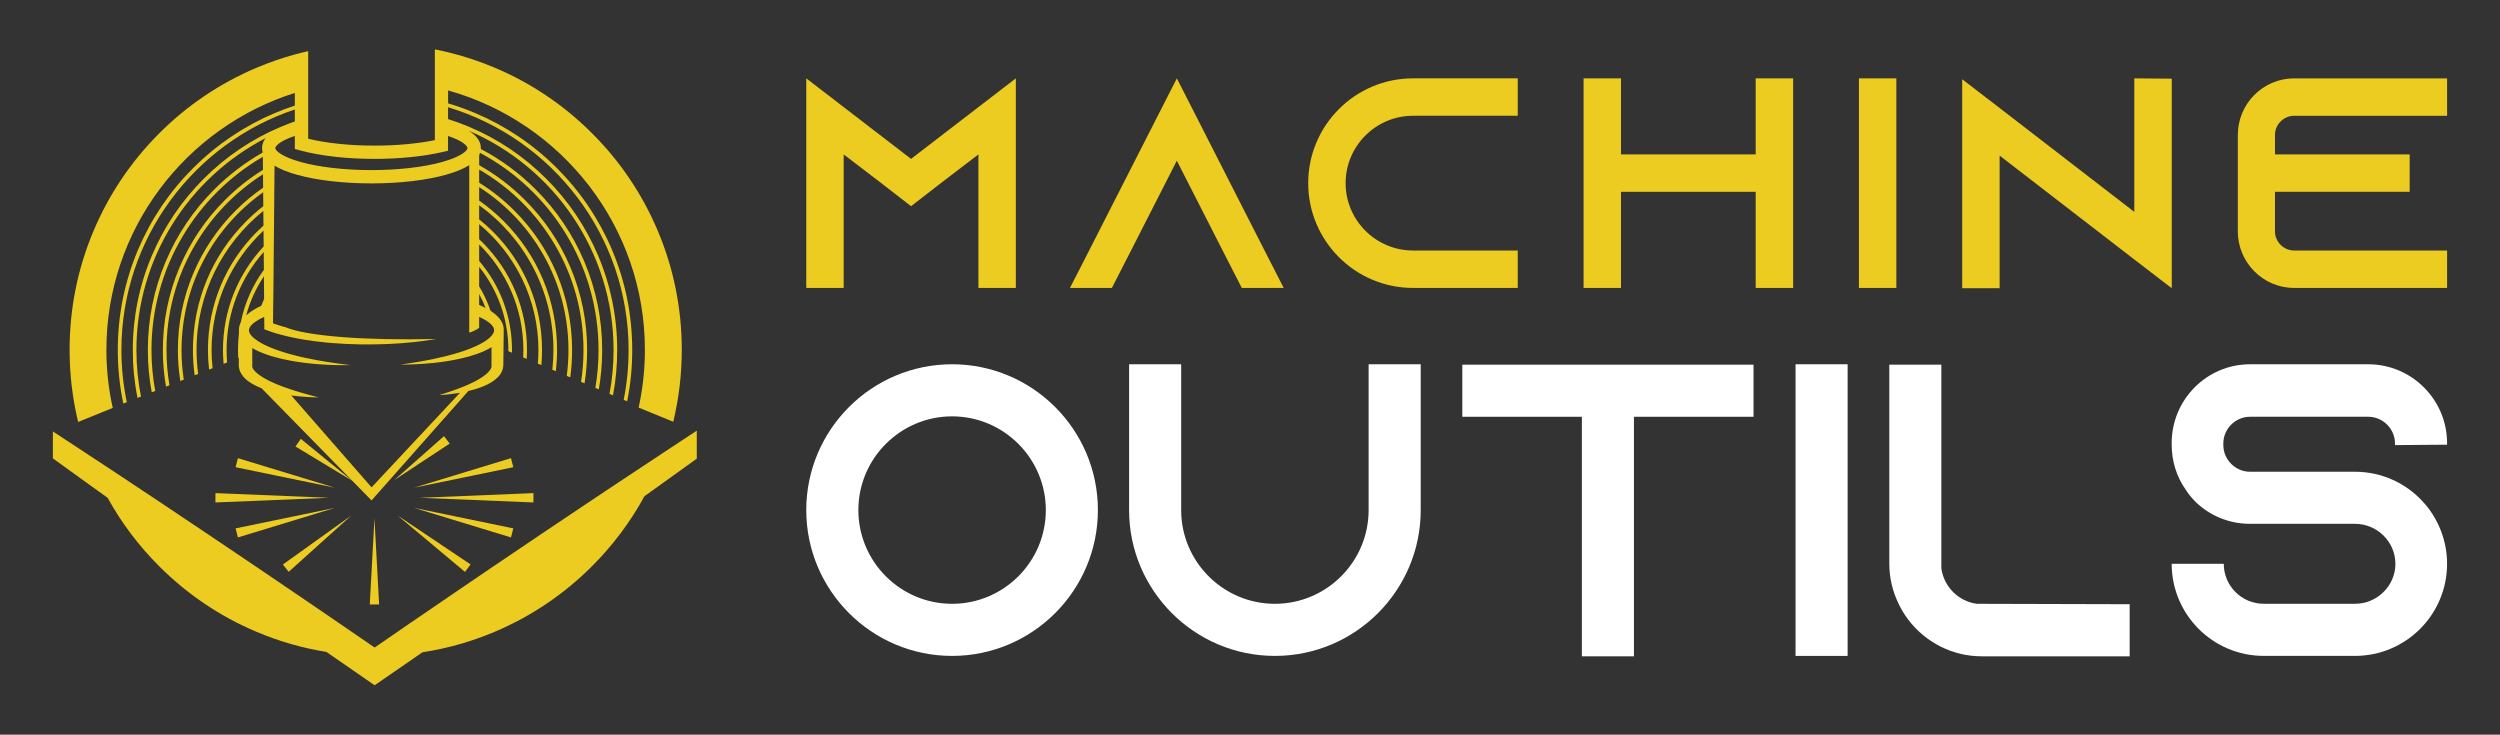 <?xml version="1.0" encoding="utf-8"?>
<!-- Generator: Adobe Illustrator 16.0.0, SVG Export Plug-In . SVG Version: 6.00 Build 0)  -->
<!DOCTYPE svg PUBLIC "-//W3C//DTD SVG 1.1//EN" "http://www.w3.org/Graphics/SVG/1.1/DTD/svg11.dtd">
<svg version="1.1" id="Layer_1" xmlns="http://www.w3.org/2000/svg" xmlns:xlink="http://www.w3.org/1999/xlink" x="0px" y="0px"
	 width="163px" height="47.9px" viewBox="0 0 163 47.9" enable-background="new 0 0 163 47.9" xml:space="preserve">
<rect x="0" y="0" width="163" height="47.9" fill="#333333" stroke="none"/>
<g>
	<g>
		<path fill="#EDCC21" d="M45.265,28.188l-1.438,0.946l-0.524,0.347l-2.347,1.553l-1.435,0.953l-0.129,0.086l-1.302,0.869
			L35.23,34.86l-2.853,1.926l-1.425,0.967l-1.423,0.969l-2.012,1.375l-0.829,0.566l-2.262,1.557l-2.263-1.553l-0.883-0.603
			l-0.538-0.368l-1.423-0.969l-2.849-1.932l-2.855-1.923l-2.86-1.915l-1.052-0.701l-0.381-0.253L7.89,31.052l-1.437-0.948
			L5.73,29.628l-0.715-0.471l-1.44-0.943L3.448,28.13v1.756L4.159,30.4l1.396,1.007l1.398,1.004l0.063,0.045
			c0.901,1.633,2.026,3.127,3.361,4.461c1.832,1.832,3.966,3.271,6.343,4.276c1.472,0.622,2.998,1.062,4.563,1.313l2.569,1.777
			l0.573,0.396l0.576-0.396l2.542-1.754c1.617-0.248,3.194-0.694,4.713-1.337c2.377-1.005,4.511-2.444,6.344-4.276
			c1.361-1.361,2.506-2.891,3.416-4.561l2.695-1.934l0.719-0.52V28.08L45.265,28.188z"/>
		<path fill="#EDCC21" d="M7.35,26.596c-0.271-1.221-0.413-2.49-0.413-3.791c0-7.845,5.173-14.505,12.286-16.746v0.825
			c-0.44,0.144-0.875,0.307-1.305,0.488c-1.998,0.844-3.791,2.053-5.33,3.592c-1.54,1.539-2.748,3.333-3.592,5.33
			c-0.874,2.067-1.316,4.265-1.316,6.53c0,1.185,0.121,2.35,0.361,3.488l0.227-0.09c-0.23-1.098-0.352-2.234-0.352-3.398
			c0-7.291,4.744-13.493,11.307-15.686v0.78c-0.311,0.108-0.618,0.227-0.923,0.355c-1.881,0.795-3.569,1.933-5.019,3.383
			c-1.449,1.449-2.588,3.138-3.383,5.019c-0.823,1.946-1.239,4.015-1.239,6.148c0,1.059,0.103,2.102,0.307,3.121l0.227-0.09
			c-0.194-0.98-0.298-1.994-0.298-3.031c0-6.008,3.425-11.23,8.425-13.819c-0.154,0.202-0.233,0.419-0.233,0.65
			c0,0.098,0.015,0.194,0.043,0.287c0,0.001,0,0.001,0,0.002c-1.15,0.653-2.208,1.458-3.155,2.405
			c-1.359,1.359-2.427,2.943-3.172,4.707c-0.772,1.826-1.163,3.767-1.163,5.768c0,0.934,0.085,1.854,0.254,2.755l0.228-0.089
			c-0.161-0.865-0.245-1.756-0.245-2.666c0-5.372,2.922-10.075,7.261-12.602l0.008,0.852c-0.894,0.556-1.723,1.213-2.478,1.968
			c-1.27,1.27-2.267,2.749-2.963,4.396c-0.721,1.705-1.086,3.518-1.086,5.386c0,0.808,0.069,1.605,0.205,2.387l0.226-0.09
			c-0.127-0.746-0.193-1.515-0.193-2.297c0-4.811,2.512-9.045,6.292-11.462l0.008,0.876c-0.64,0.44-1.239,0.94-1.796,1.497
			c-1.18,1.18-2.105,2.554-2.753,4.084c-0.669,1.585-1.009,3.269-1.009,5.005c0,0.683,0.053,1.355,0.157,2.018l0.227-0.09
			c-0.097-0.628-0.146-1.272-0.146-1.928c0-4.241,2.104-8,5.323-10.288l0.008,0.908c-0.388,0.302-0.76,0.63-1.113,0.983
			c-2.24,2.241-3.475,5.223-3.475,8.396c0,0.556,0.038,1.106,0.113,1.648l0.228-0.091c-0.068-0.51-0.104-1.029-0.104-1.558
			c0-3.663,1.701-6.935,4.354-9.069l0.009,0.957c-0.147,0.132-0.291,0.268-0.432,0.408c-2.057,2.056-3.189,4.792-3.189,7.704
			c0,0.43,0.025,0.855,0.074,1.275l0.229-0.09c-0.044-0.39-0.067-0.784-0.067-1.186c0-3.068,1.305-5.838,3.388-7.784l0.01,1.031
			c-1.714,1.839-2.654,4.223-2.654,6.753c0,0.303,0.014,0.604,0.041,0.901l0.229-0.091c-0.022-0.268-0.034-0.538-0.034-0.811
			c0-2.449,0.915-4.688,2.421-6.394l0.002,0.287l0.009,0.875c-0.744,1.024-1.255,2.188-1.507,3.427
			c-0.011,0.021-0.022,0.043-0.031,0.065c-0.015,0.037-0.029,0.073-0.04,0.112c-0.006,0.02-0.012,0.038-0.017,0.058l-0.013,0.061
			l-0.003,0.015l-0.003,0.018l-0.004,0.036l-0.004,0.036c-0.001,0.005-0.001,0.013-0.001,0.017l-0.001,0.011v0.041
			c0-0.002,0-0.002,0,0l0,0l0,0c0,0.006-0.001,0.025,0,0.027l0,0l-0.002,0.23c-0.042,0.355-0.064,0.715-0.064,1.078
			c0,0.176,0.006,0.35,0.016,0.523l0.039-0.016l-0.002,0.39l0,0l-0.001,0.017c-0.001,0.007-0.001,0.011-0.001,0.014v0.032
			l0.001,0.017c0-0.015-0.001,0.029-0.001,0.03l0.001,0.014c0.001,0.019,0.002,0.037,0.004,0.056
			c0.004,0.036,0.009,0.073,0.017,0.108c0.015,0.07,0.035,0.138,0.061,0.2c0.013,0.032,0.027,0.062,0.042,0.091
			c0.016,0.029,0.03,0.058,0.047,0.085c0.031,0.054,0.067,0.102,0.104,0.147c0.036,0.045,0.073,0.087,0.112,0.126
			c0.154,0.154,0.314,0.266,0.473,0.359s0.315,0.17,0.47,0.234c0.052,0.021,0.104,0.043,0.153,0.063l7.173,7.318l0.209-0.236
			l6.107-6.902c0.09-0.02,0.182-0.043,0.275-0.07c0.03-0.008,0.062-0.018,0.093-0.025c0.031-0.01,0.063-0.019,0.095-0.027
			c0.063-0.02,0.127-0.041,0.192-0.063c0.132-0.045,0.266-0.094,0.403-0.154c0.073-0.032,0.146-0.066,0.222-0.104
			c0.065-0.034,0.132-0.069,0.198-0.11c0.01-0.006,0.021-0.012,0.029-0.018c0.133-0.082,0.267-0.179,0.395-0.307
			c0.018-0.018,0.035-0.035,0.052-0.053c0.017-0.02,0.033-0.039,0.05-0.059c0.008-0.01,0.017-0.02,0.024-0.029l0.023-0.032
			c0.016-0.021,0.031-0.043,0.047-0.066c0.028-0.048,0.058-0.095,0.082-0.15c0.012-0.027,0.024-0.054,0.033-0.083l0.015-0.044
			l0.008-0.022l0.003-0.011c0.001-0.004,0.003-0.009,0.004-0.013c0.009-0.037,0.016-0.074,0.021-0.112l0.003-0.014l0.001-0.008
			l0.002-0.017l0.004-0.03l0.002-0.015c0-0.013,0,0.017,0.001-0.03v-0.013l0.026-2.29c0-0.004,0-0.029,0-0.023l-0.001-0.03
			c-0.001-0.02,0-0.04-0.002-0.06c-0.005-0.04-0.009-0.08-0.018-0.118c-0.016-0.078-0.041-0.15-0.071-0.221
			c-0.017-0.033-0.031-0.068-0.05-0.1l-0.027-0.048l-0.029-0.045c-0.079-0.119-0.171-0.221-0.268-0.31
			c-0.097-0.09-0.197-0.169-0.301-0.24c-0.03-0.021-0.061-0.041-0.091-0.061c-0.188-0.556-0.437-1.089-0.743-1.591v-1.277
			c1.19,1.488,1.904,3.373,1.904,5.423c0,0.026-0.001,0.052-0.002,0.077l0.236,0.1c0-0.059,0.002-0.117,0.002-0.177
			c0-2.153-0.756-4.189-2.141-5.806v-1.078c1.778,1.756,2.883,4.192,2.883,6.884c0,0.163-0.004,0.324-0.012,0.484l0.231,0.098
			c0.012-0.193,0.018-0.388,0.018-0.582c0-2.65-1.03-5.141-2.902-7.012c-0.071-0.071-0.145-0.142-0.218-0.211v-0.981
			c2.358,1.957,3.863,4.907,3.863,8.204c0,0.299-0.013,0.594-0.037,0.887l0.229,0.097c0.029-0.325,0.044-0.653,0.044-0.983
			c0-2.912-1.132-5.648-3.188-7.704c-0.291-0.291-0.596-0.562-0.912-0.814v-0.923c2.931,2.115,4.843,5.559,4.843,9.441
			c0,0.434-0.025,0.863-0.071,1.285l0.229,0.097c0.052-0.456,0.079-0.917,0.079-1.382c0-3.175-1.233-6.155-3.475-8.396
			c-0.501-0.501-1.037-0.949-1.604-1.347V12.2c3.498,2.244,5.822,6.168,5.822,10.625c0,0.569-0.038,1.131-0.112,1.68l0.228,0.096
			c0.081-0.584,0.121-1.177,0.121-1.776c0-1.736-0.34-3.42-1.009-5.005c-0.646-1.53-1.573-2.904-2.753-4.084
			c-0.699-0.7-1.468-1.31-2.297-1.825v-0.857c4.063,2.354,6.802,6.749,6.802,11.771c0,0.705-0.055,1.397-0.158,2.074l0.227,0.096
			c0.112-0.712,0.168-1.437,0.168-2.17c0-1.869-0.365-3.681-1.086-5.386c-0.695-1.647-1.692-3.126-2.963-4.396
			c-0.896-0.896-1.897-1.656-2.988-2.271v-0.663c0.022-0.048,0.042-0.095,0.058-0.143c4.592,2.456,7.723,7.299,7.723,12.859
			c0,0.84-0.071,1.663-0.208,2.466l0.226,0.096c0.146-0.84,0.219-1.695,0.219-2.562c0-2.001-0.392-3.941-1.163-5.768
			c-0.745-1.764-1.813-3.348-3.172-4.707c-1.063-1.063-2.262-1.945-3.576-2.637c0.001-0.019,0.002-0.038,0.002-0.059
			c0-0.426-0.268-0.808-0.793-1.133c5.549,2.378,9.445,7.894,9.445,14.303c0,0.975-0.091,1.929-0.264,2.855l0.227,0.095
			c0.183-0.965,0.273-1.95,0.273-2.95c0-2.133-0.417-4.202-1.239-6.149c-0.795-1.88-1.934-3.568-3.383-5.019
			c-1.449-1.449-3.138-2.587-5.019-3.382c-0.455-0.192-0.917-0.361-1.385-0.51V6.992c6.801,2.05,11.769,8.371,11.769,15.832
			c0,1.11-0.11,2.194-0.32,3.244l0.227,0.095c0.22-1.091,0.33-2.206,0.33-3.339c0-2.266-0.442-4.463-1.316-6.53
			c-0.845-1.997-2.053-3.791-3.592-5.33c-1.54-1.539-3.334-2.748-5.33-3.592c-0.579-0.245-1.169-0.455-1.767-0.632V5.896
			c7.393,2.067,12.831,8.864,12.831,16.908c0,1.294-0.142,2.556-0.408,3.771c0.854,0.35,1.618,0.662,2.257,0.924
			c0.368-1.527,0.555-3.096,0.555-4.694c0-2.694-0.528-5.308-1.569-7.769c-1.005-2.376-2.443-4.511-4.276-6.343
			c-1.832-1.833-3.966-3.271-6.343-4.277c-0.992-0.419-2.01-0.755-3.046-1.008c-0.287-0.069-0.576-0.132-0.865-0.188v2.459v3.458
			c-1.13,0.232-2.508,0.358-3.925,0.358c-1.612,0-3.136-0.159-4.334-0.449V5.81V3.335c-0.29,0.065-0.578,0.137-0.865,0.216
			c-0.85,0.231-1.684,0.521-2.502,0.867c-2.376,1.005-4.511,2.443-6.343,4.275c-1.833,1.832-3.271,3.967-4.277,6.344
			c-1.04,2.461-1.568,5.074-1.568,7.768c0,1.603,0.187,3.175,0.557,4.706C5.731,27.251,6.499,26.94,7.35,26.596z M16.05,20.564
			c0.248-0.919,0.642-1.778,1.157-2.55l0.013,1.479c-0.067,0.147-0.132,0.298-0.19,0.448c-0.062,0.029-0.123,0.058-0.184,0.089
			c-0.111,0.058-0.222,0.118-0.329,0.186c-0.109,0.066-0.215,0.14-0.318,0.221C16.148,20.476,16.099,20.518,16.05,20.564z
			 M16.372,22.641L16.372,22.641c0.001,0.001,0.002,0.001,0.003,0.001C16.374,22.642,16.373,22.642,16.372,22.641z M31.659,20.079
			c-0.077-0.04-0.153-0.079-0.231-0.115c-0.063-0.03-0.125-0.059-0.188-0.086v-0.71C31.399,19.46,31.539,19.764,31.659,20.079z
			 M31.241,21.377V20.66c0.161,0.072,0.315,0.151,0.455,0.239c0.169,0.106,0.318,0.228,0.412,0.353l0.018,0.023l0.015,0.022
			c0.012,0.016,0.018,0.03,0.027,0.046c0.015,0.03,0.027,0.06,0.034,0.089c0.006,0.014,0.007,0.028,0.01,0.042
			c0.002,0.007,0.001,0.014,0.003,0.021l0.001,0.011c0,0.013,0-0.012,0-0.005v0.01v0.021v0.011c0,0.003,0,0.008,0,0.008
			c-0.001,0.003-0.001,0.008-0.001,0.012c0,0.001-0.001,0.005-0.002,0.01l-0.001,0.011l-0.002,0.011l-0.002,0.011
			c-0.013,0.061-0.043,0.125-0.085,0.189c-0.003,0.005-0.007,0.009-0.01,0.013c-0.042,0.061-0.094,0.12-0.152,0.178
			c-0.021,0.021-0.046,0.042-0.069,0.063c-0.096,0.082-0.202,0.159-0.313,0.229c-0.02,0.012-0.038,0.023-0.057,0.035
			c-0.16,0.096-0.329,0.181-0.497,0.259c-0.227,0.104-0.455,0.193-0.681,0.273c-0.109,0.038-0.218,0.075-0.324,0.109
			c-0.329,0.105-0.646,0.192-0.946,0.269c-0.602,0.15-1.136,0.254-1.577,0.332c-0.221,0.038-0.418,0.07-0.591,0.098
			c-0.172,0.027-0.319,0.049-0.438,0.066c-0.239,0.033-0.366,0.051-0.366,0.051s0.033,0,0.095,0.001c0.063,0,0.154,0,0.275-0.002
			c0.121-0.001,0.27-0.004,0.444-0.011c0.175-0.006,0.377-0.016,0.602-0.03c0.45-0.029,0.997-0.079,1.622-0.178
			c0.313-0.048,0.645-0.111,0.992-0.192c0.301-0.07,0.613-0.156,0.935-0.269c0.051-0.018,0.102-0.036,0.151-0.055
			c0.188-0.069,0.377-0.151,0.567-0.249c0.102-0.054,0.204-0.111,0.307-0.179c0,0,0.001,0,0.002-0.001
			c0.002,0.003,0.003,0.005,0.005,0.007c-0.002-0.002-0.004-0.003-0.007-0.006c-0.015,0.011-0.03,0.02-0.046,0.029v1.226v0.015
			c0,0.003,0,0.006,0,0.007v0.001c-0.001,0.003-0.001,0.006,0.001,0.01c0,0.001,0,0.001,0,0.002l-0.001,0.003l-0.001,0.008
			l-0.002,0.015c0,0.009-0.004,0.02-0.007,0.03c-0.004,0.021-0.016,0.043-0.023,0.065c-0.006,0.011-0.013,0.022-0.018,0.034
			l-0.01,0.018l-0.011,0.018l-0.021,0.035c-0.009,0.012-0.018,0.023-0.026,0.035c-0.034,0.046-0.074,0.092-0.118,0.136
			c-0.046,0.047-0.097,0.091-0.148,0.134c-0.138,0.111-0.287,0.209-0.438,0.299c-0.075,0.043-0.15,0.086-0.225,0.125
			c-0.184,0.098-0.365,0.181-0.538,0.256c-0.039,0.018-0.078,0.034-0.116,0.051c-0.208,0.088-0.403,0.16-0.581,0.227
			c-0.089,0.032-0.173,0.063-0.253,0.09c-0.079,0.028-0.154,0.053-0.225,0.077s-0.135,0.044-0.195,0.063
			c-0.06,0.02-0.113,0.037-0.162,0.053c-0.195,0.062-0.299,0.095-0.299,0.095s0.027-0.001,0.08-0.005
			c0.052-0.003,0.131-0.006,0.233-0.016c0.103-0.008,0.229-0.02,0.377-0.036c0.148-0.017,0.318-0.038,0.51-0.068
			c0.052-0.009,0.105-0.017,0.161-0.026l-5.765,6.166l-5.235-5.992c0.211,0.028,0.406,0.051,0.583,0.066
			c0.096,0.008,0.187,0.016,0.271,0.022c0.086,0.007,0.165,0.011,0.24,0.015c0.148,0.01,0.275,0.014,0.377,0.017
			c0.104,0.003,0.182,0.003,0.235,0.005c0.053,0,0.08,0,0.08,0s-0.105-0.027-0.304-0.078c-0.1-0.027-0.222-0.059-0.364-0.098
			c-0.07-0.02-0.147-0.041-0.229-0.064c-0.082-0.021-0.168-0.047-0.259-0.073c-0.319-0.095-0.696-0.21-1.112-0.362
			c-0.058-0.021-0.116-0.043-0.175-0.066c-0.242-0.094-0.497-0.198-0.752-0.323c-0.127-0.063-0.255-0.13-0.38-0.204
			c-0.066-0.039-0.132-0.08-0.195-0.123c-0.057-0.037-0.111-0.076-0.164-0.117c-0.112-0.087-0.216-0.183-0.289-0.279
			c-0.02-0.024-0.035-0.049-0.05-0.071c-0.014-0.023-0.027-0.047-0.035-0.068c-0.006-0.011-0.008-0.021-0.013-0.031
			c-0.002-0.011-0.007-0.021-0.008-0.03v-0.123v-1.105c0.033,0.02,0.066,0.039,0.101,0.058c0.196,0.108,0.393,0.195,0.587,0.272
			c0.09,0.035,0.178,0.067,0.267,0.099c0.104,0.036,0.208,0.069,0.311,0.101c0.379,0.112,0.745,0.199,1.095,0.267
			s0.683,0.12,0.996,0.159s0.606,0.07,0.879,0.091c0.271,0.022,0.521,0.037,0.746,0.047c0.226,0.011,0.427,0.017,0.602,0.019
			c0.176,0.003,0.324,0.003,0.445,0.002c0.12,0,0.213-0.002,0.274-0.003c0.063-0.001,0.095-0.002,0.095-0.002
			s-0.128-0.016-0.366-0.044c-0.239-0.03-0.59-0.075-1.033-0.144c-0.442-0.069-0.979-0.16-1.585-0.293
			c-0.152-0.034-0.308-0.07-0.468-0.109c-0.159-0.039-0.323-0.082-0.489-0.128c-0.236-0.066-0.479-0.14-0.725-0.224
			c-0.102-0.035-0.203-0.071-0.306-0.11c-0.175-0.067-0.352-0.14-0.525-0.221c-0.173-0.082-0.345-0.172-0.505-0.274
			c-0.004-0.002-0.007-0.004-0.01-0.007c-0.157-0.102-0.307-0.214-0.42-0.34c-0.058-0.063-0.106-0.13-0.137-0.194
			c-0.031-0.064-0.046-0.124-0.045-0.18v-0.01l0,0l0.003-0.042v-0.01c0.001-0.004,0.002-0.003,0.002-0.004
			c0.001-0.002,0.001-0.004,0.001-0.006c0.001-0.001,0.002-0.003,0.002-0.005l0.001-0.003l0.001-0.005
			c0.003-0.008,0.005-0.015,0.006-0.021c0.002-0.007,0.006-0.015,0.009-0.021c0.004-0.015,0.013-0.029,0.019-0.044
			c0.03-0.061,0.077-0.125,0.136-0.187c0.12-0.125,0.287-0.241,0.469-0.343c0.109-0.062,0.227-0.117,0.347-0.171l0.005,0.557
			l0.001,0.19v0.047v0.012c-0.001,0.005,0.006,0.004,0.009,0.006l0.021,0.008l0.086,0.031l0.342,0.122
			c0.033,0.012,0.045,0.016,0.064,0.021l0.054,0.018l0.108,0.034l0.107,0.033c0.002,0,0.003,0.001,0.004,0.001
			c0.035,0.011,0.07,0.02,0.105,0.029c0.578,0.165,1.163,0.286,1.751,0.382c0.457,0.074,0.917,0.131,1.377,0.176
			c0.131,0.013,0.261,0.024,0.392,0.035c0.591,0.048,1.183,0.075,1.773,0.087c1.184,0.021,2.367-0.023,3.544-0.147
			c0.012-0.002,0.024-0.003,0.036-0.004c0.483-0.053,0.967-0.118,1.446-0.202c-4.645,0.117-8.478-0.191-9.804-0.754
			c-0.12-0.032-0.239-0.066-0.358-0.103c-0.034-0.011-0.069-0.02-0.103-0.031l-0.102-0.033l-0.192-0.065
			c-0.043-0.021-0.116-0.028-0.093-0.077L17.802,21l0.001-0.098l0.002-0.221l0.002-0.247l0.002-0.192l0.006-0.607
			c0.001-0.001,0.003-0.001,0.004-0.002l0.027-2.913l0.054-5.917c0.366,0.224,0.858,0.422,1.465,0.592
			c1.303,0.362,3.025,0.563,4.854,0.563s3.551-0.2,4.854-0.563c0.638-0.178,1.149-0.389,1.521-0.627v8.863v0.783v1.274
			C30.812,21.633,31.066,21.501,31.241,21.377z M24.422,10.36c1.624,0,3.206-0.162,4.456-0.454l0.334-0.078V8.864
			c1.021,0.339,1.271,0.683,1.271,0.792c0,0.172-0.446,0.569-1.646,0.904c-1.229,0.342-2.87,0.53-4.62,0.53
			c-1.752,0-3.393-0.188-4.621-0.53c-1.199-0.335-1.646-0.732-1.646-0.904c0-0.111,0.252-0.454,1.272-0.792v0.847l0.317,0.088
			C20.854,10.16,22.588,10.36,24.422,10.36z"/>
		<polygon fill="#EDCC21" points="19.614,28.614 19.264,29.111 22.955,31.343 		"/>
		<polygon fill="#EDCC21" points="15.512,29.872 15.361,30.462 21.832,31.797 		"/>
		<polygon fill="#EDCC21" points="14.047,32.76 21.452,32.456 14.047,32.151 		"/>
		<polygon fill="#EDCC21" points="21.832,33.114 15.361,34.45 15.512,35.04 		"/>
		<polygon fill="#EDCC21" points="22.902,33.612 18.443,36.807 18.824,37.282 		"/>
		<polygon fill="#EDCC21" points="24.109,39.411 24.719,39.411 24.414,33.8 		"/>
		<polygon fill="#EDCC21" points="30.316,37.288 30.682,36.802 25.926,33.612 		"/>
		<polygon fill="#EDCC21" points="33.468,34.45 26.997,33.114 33.316,35.04 		"/>
		<polygon fill="#EDCC21" points="34.781,32.151 27.377,32.456 34.781,32.76 		"/>
		<polygon fill="#EDCC21" points="33.316,29.872 26.997,31.797 33.468,30.462 		"/>
		<polygon fill="#EDCC21" points="25.708,31.3 29.319,28.921 28.949,28.436 		"/>
	</g>
	<g>
		<g>
			<path fill="#EDCC21" d="M66.233,5.109v13.664h-2.44v-8.706l-2.401,1.835L59.4,13.444l-1.991-1.542l-2.401-1.835v8.706h-2.439
				V5.109l2.439,1.874L59.4,10.36l4.393-3.377L66.233,5.109z"/>
			<path fill="#EDCC21" d="M83.697,18.773h-2.732l-1.249-2.44l-2.986-5.855l-2.986,5.855l-1.249,2.44h-2.733l1.249-2.44l5.72-11.224
				l5.718,11.224L83.697,18.773z"/>
			<path fill="#EDCC21" d="M87.734,11.941c0,2.42,1.973,4.392,4.393,4.392h6.83v2.44h-6.83c-3.768,0-6.832-3.065-6.832-6.832
				c0-3.768,3.064-6.832,6.832-6.832h6.83v2.439h-6.83C89.707,7.549,87.734,9.52,87.734,11.941z"/>
			<path fill="#EDCC21" d="M116.912,5.109v13.664h-2.441v-6.267h-8.781v6.267h-2.441V5.109h2.441v4.958h8.781V5.109H116.912z"/>
			<path fill="#EDCC21" d="M121.201,18.773V5.109h2.441v13.664H121.201z"/>
			<path fill="#EDCC21" d="M141.598,5.129v13.663l-2.441-1.873l-8.781-6.773v8.646h-2.441V5.168l2.441,1.874l8.781,6.773V5.109
				L141.598,5.129z"/>
			<path fill="#EDCC21" d="M148.328,8.799v1.269h8.783v2.439h-8.783v2.577c0,0.683,0.566,1.249,1.25,1.249h9.973v2.44h-9.973
				c-2.031,0-3.672-1.66-3.672-3.689V8.799c0-2.03,1.641-3.689,3.672-3.689h9.973v2.439h-9.973
				C148.895,7.549,148.328,8.115,148.328,8.799z"/>
		</g>
		<g>
			<path fill="#FFFFFF" d="M71.583,33.257c0,5.242-4.265,9.508-9.508,9.508c-5.242,0-9.507-4.266-9.507-9.508
				s4.265-9.507,9.507-9.507C67.318,23.75,71.583,28.014,71.583,33.257z M68.188,33.257c0-3.367-2.743-6.111-6.112-6.111
				c-3.368,0-6.111,2.744-6.111,6.111c0,3.369,2.743,6.111,6.111,6.111C65.444,39.368,68.188,36.626,68.188,33.257z"/>
			<path fill="#FFFFFF" d="M92.631,23.75v9.507c0,5.242-4.264,9.508-9.508,9.508c-5.241,0-9.506-4.266-9.506-9.508V23.75h3.395
				v9.507c0,3.369,2.744,6.111,6.111,6.111c3.369,0,6.111-2.742,6.111-6.111V23.75H92.631z"/>
			<path fill="#FFFFFF" d="M114.33,23.777v3.396h-7.797v15.619h-3.395V27.173h-7.795v-3.396H114.33z"/>
			<path fill="#FFFFFF" d="M117.07,42.764V23.75h3.395v19.015H117.07z"/>
			<path fill="#FFFFFF" d="M138.854,39.395v3.396h-9.643c-0.951,0-1.848-0.218-2.662-0.625c-1.195-0.598-2.174-1.576-2.744-2.771
				c-0.406-0.814-0.623-1.711-0.623-2.662V23.777h3.395v13.282c0.162,1.195,1.113,2.146,2.309,2.309L138.854,39.395z"/>
			<path fill="#FFFFFF" d="M156.152,29.02v-0.109c0-0.951-0.787-1.738-1.738-1.738h-7.715c-0.949,0-1.738,0.787-1.738,1.738v0.109
				c0,0.949,0.789,1.738,1.738,1.738h6.846c1.766,0,3.342,0.76,4.428,1.955c0.082,0.082,0.137,0.163,0.219,0.244
				c0.84,1.033,1.357,2.363,1.357,3.803c0,3.314-2.689,6.004-6.004,6.004h-5.947c-3.314,0-6.004-2.689-6.004-6.004h3.395
				c0,1.439,1.17,2.607,2.609,2.607h5.947c1.441,0,2.635-1.168,2.635-2.607s-1.193-2.607-2.635-2.607h-6.846
				c-1.385,0-2.633-0.543-3.557-1.439c-0.244-0.244-0.463-0.516-0.652-0.814c-0.57-0.814-0.896-1.82-0.896-2.906v-0.109
				c0-2.824,2.281-5.134,5.105-5.134h7.715c2.826,0,5.135,2.31,5.135,5.134v0.109L156.152,29.02z"/>
		</g>
	</g>
</g>
</svg>
